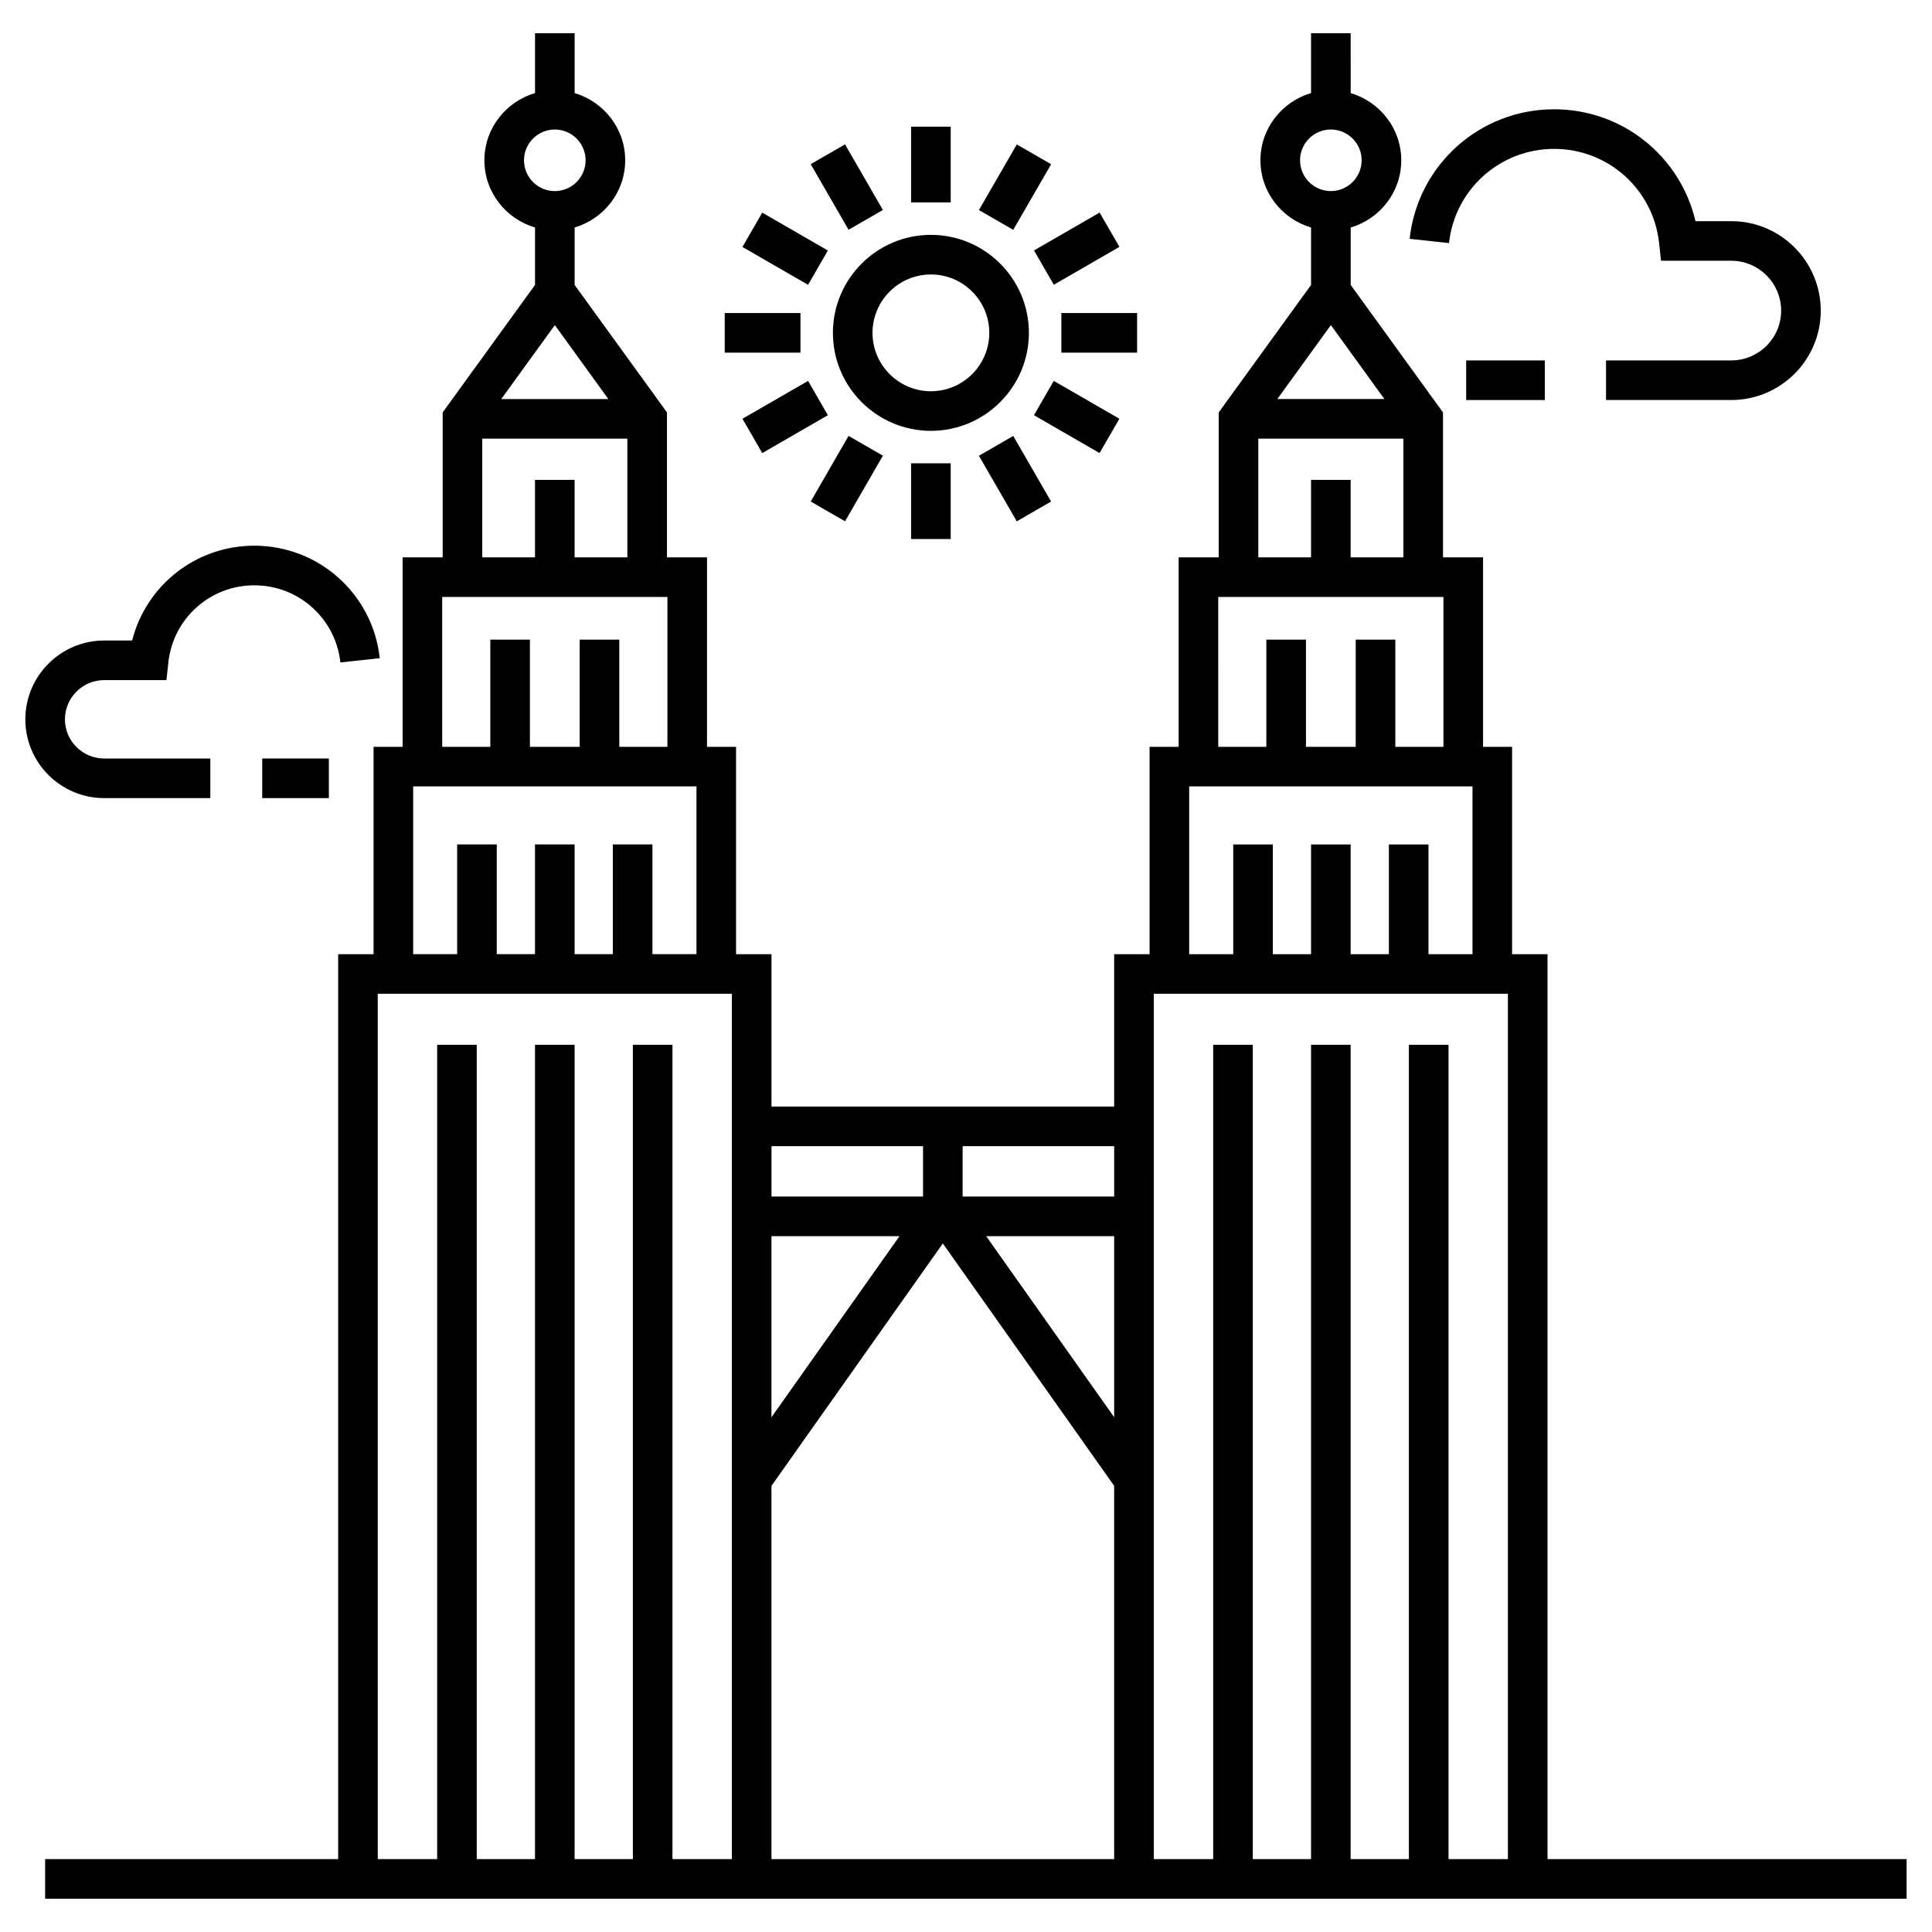 <?xml version="1.0" encoding="UTF-8"?>
<!-- Uploaded to: SVG Repo, www.svgrepo.com, Generator: SVG Repo Mixer Tools -->
<svg fill="#000000" width="800px" height="800px" version="1.1" viewBox="144 144 512 512" xmlns="http://www.w3.org/2000/svg">
 <g>
  <path d="m309.68 186.48c0-8.449-5.68-15.52-13.398-17.809l0.004-15.859h-10.496v15.852c-7.727 2.281-13.418 9.359-13.418 17.812 0 8.457 5.691 15.535 13.418 17.812v15.219l-24.48 33.789v38.402h-10.613v50.215l-7.699 0.004v54.953h-9.383v239.81h-77.652v10.496h493.31v-10.496h-95.164v-239.81h-9.391v-54.953h-7.691v-50.215h-10.617v-38.402l-24.465-33.789v-15.219c7.719-2.285 13.402-9.359 13.402-17.809s-5.684-15.523-13.402-17.809l-0.004-15.863h-10.496v15.855c-7.723 2.281-13.414 9.359-13.414 17.812s5.688 15.531 13.414 17.812v15.227l-24.477 33.781v38.402h-10.617v50.215h-7.699v54.953h-9.383v40.379h-90.824v-40.379h-9.383v-54.953h-7.699l0.004-50.215h-10.613v-38.402l-24.469-33.785v-15.227c7.715-2.289 13.395-9.359 13.395-17.809zm-26.812 0c0-4.5 3.66-8.16 8.16-8.16s8.16 3.66 8.16 8.16-3.66 8.16-8.16 8.16-8.16-3.66-8.16-8.16zm8.168 43.68 14.188 19.594h-28.387zm148.23 289.42-33.914-47.98h33.914zm-90.824-47.98h33.93l-33.93 47.996zm0 165.08v-98.906l45.418-64.246 45.402 64.23v98.922zm162.44-386.93h-28.383l14.199-19.594zm-22.355-63.273c0-4.5 3.66-8.16 8.16-8.16s8.16 3.66 8.16 8.16-3.66 8.16-8.16 8.16-8.16-3.66-8.16-8.16zm-11.062 73.77h38.449v31.453h-13.977v-20.535h-10.496v20.535h-13.977zm-10.621 41.949h0.121v0.004h59.441v-0.004h0.121v39.719h-12.75v-28.41h-10.496v28.41h-13.188v-28.41h-10.496v28.41h-12.75zm-7.695 50.215h75.078v44.461h-11.664v-29.082h-10.496v29.082h-10.129v-29.082h-10.496v29.082h-10.129v-29.082h-10.496v29.082h-11.668zm-9.387 54.953h93.848v229.31h-15.742v-215.8h-10.496v215.8h-15.438l0.004-215.8h-10.496v215.8h-15.441v-215.8h-10.496v215.8h-15.738c-0.004-151.75-0.004-91.332-0.004-229.31zm-10.492 53.734h-40.16v-13.352h40.16zm-50.656-13.352v13.352h-40.164v-13.352zm-50.664 188.93h-15.738v-215.8h-10.496v215.8h-15.441v-215.8h-10.496v215.8h-15.438l0.004-215.8h-10.496v215.8h-15.738l-0.004-229.31h93.844v229.31zm-21.047-239.81v-29.082h-10.496v29.082h-10.133v-29.082h-10.496v29.082h-10.129v-29.082h-10.496v29.082h-11.66v-44.461h75.078v44.461zm3.969-94.672v39.719h-12.75v-28.41h-10.496v28.41h-13.191v-28.41h-10.496v28.41h-12.746l-0.004-39.719h0.117v0.004h59.445v-0.004zm-24.598-10.496v-20.535h-10.496v20.535h-13.977v-31.453h38.453v31.453z"/>
  <path d="m555.87 172.96c-19.715 0-36.184 14.762-38.301 34.332l10.434 1.129c1.543-14.23 13.52-24.965 27.863-24.965 14.32 0 26.277 10.73 27.812 24.965l0.508 4.684h18.613c7.293 0 13.223 5.934 13.223 13.227 0 7.266-5.93 13.18-13.223 13.18h-33.184v10.496h33.184c13.078 0 23.719-10.621 23.719-23.676 0-13.082-10.641-23.723-23.719-23.723h-9.48c-4.016-17.191-19.363-29.648-37.449-29.648z"/>
  <path d="m532.55 239.52h20.84v10.496h-20.84z"/>
  <path d="m171.62 355.51h28.117v-10.496h-28.117c-5.742 0-10.41-4.652-10.41-10.371 0-5.742 4.668-10.41 10.41-10.41l16.488 0.004 0.508-4.684c1.262-11.652 11.051-20.441 22.773-20.441 11.746 0 21.555 8.785 22.816 20.441l10.434-1.129c-1.836-16.996-16.133-29.809-33.25-29.809-15.488 0-28.66 10.516-32.371 25.125h-7.398c-11.527 0-20.906 9.379-20.906 20.906 0.004 11.504 9.383 20.863 20.906 20.863z"/>
  <path d="m213.49 345.01h17.66v10.496h-17.66z"/>
  <path d="m364.73 232.21c0 14.32 11.648 25.969 25.969 25.969 14.32 0 25.969-11.648 25.969-25.969 0-14.32-11.648-25.969-25.969-25.969-14.316 0-25.969 11.652-25.969 25.969zm25.969-15.473c8.535 0 15.473 6.941 15.473 15.473s-6.938 15.473-15.473 15.473c-8.531 0-15.473-6.941-15.473-15.473s6.941-15.473 15.473-15.473z"/>
  <path d="m385.45 177.57h10.496v20.07h-10.496z"/>
  <path d="m368.88 204.89-10.035-17.387 9.094-5.246 10.035 17.387z"/>
  <path d="m358.14 219.48-17.383-10.035 5.25-9.09 17.383 10.035z"/>
  <path d="m336.06 226.96h20.07v10.496h-20.07z"/>
  <path d="m346.01 264.07-5.246-9.094 17.387-10.035 5.246 9.094z"/>
  <path d="m368.88 259.52 9.094 5.246-10.031 17.383-9.094-5.246z"/>
  <path d="m385.45 266.78h10.496v20.07h-10.496z"/>
  <path d="m413.46 282.16-10.035-17.379 9.09-5.25 10.035 17.379z"/>
  <path d="m423.26 244.94 17.383 10.035-5.25 9.09-17.383-10.035z"/>
  <path d="m425.27 226.96h20.074v10.496h-20.074z"/>
  <path d="m423.27 219.46-5.246-9.094 17.387-10.035 5.246 9.094z"/>
  <path d="m412.52 204.91-9.094-5.246 10.035-17.387 9.094 5.246z"/>
 </g>
</svg>